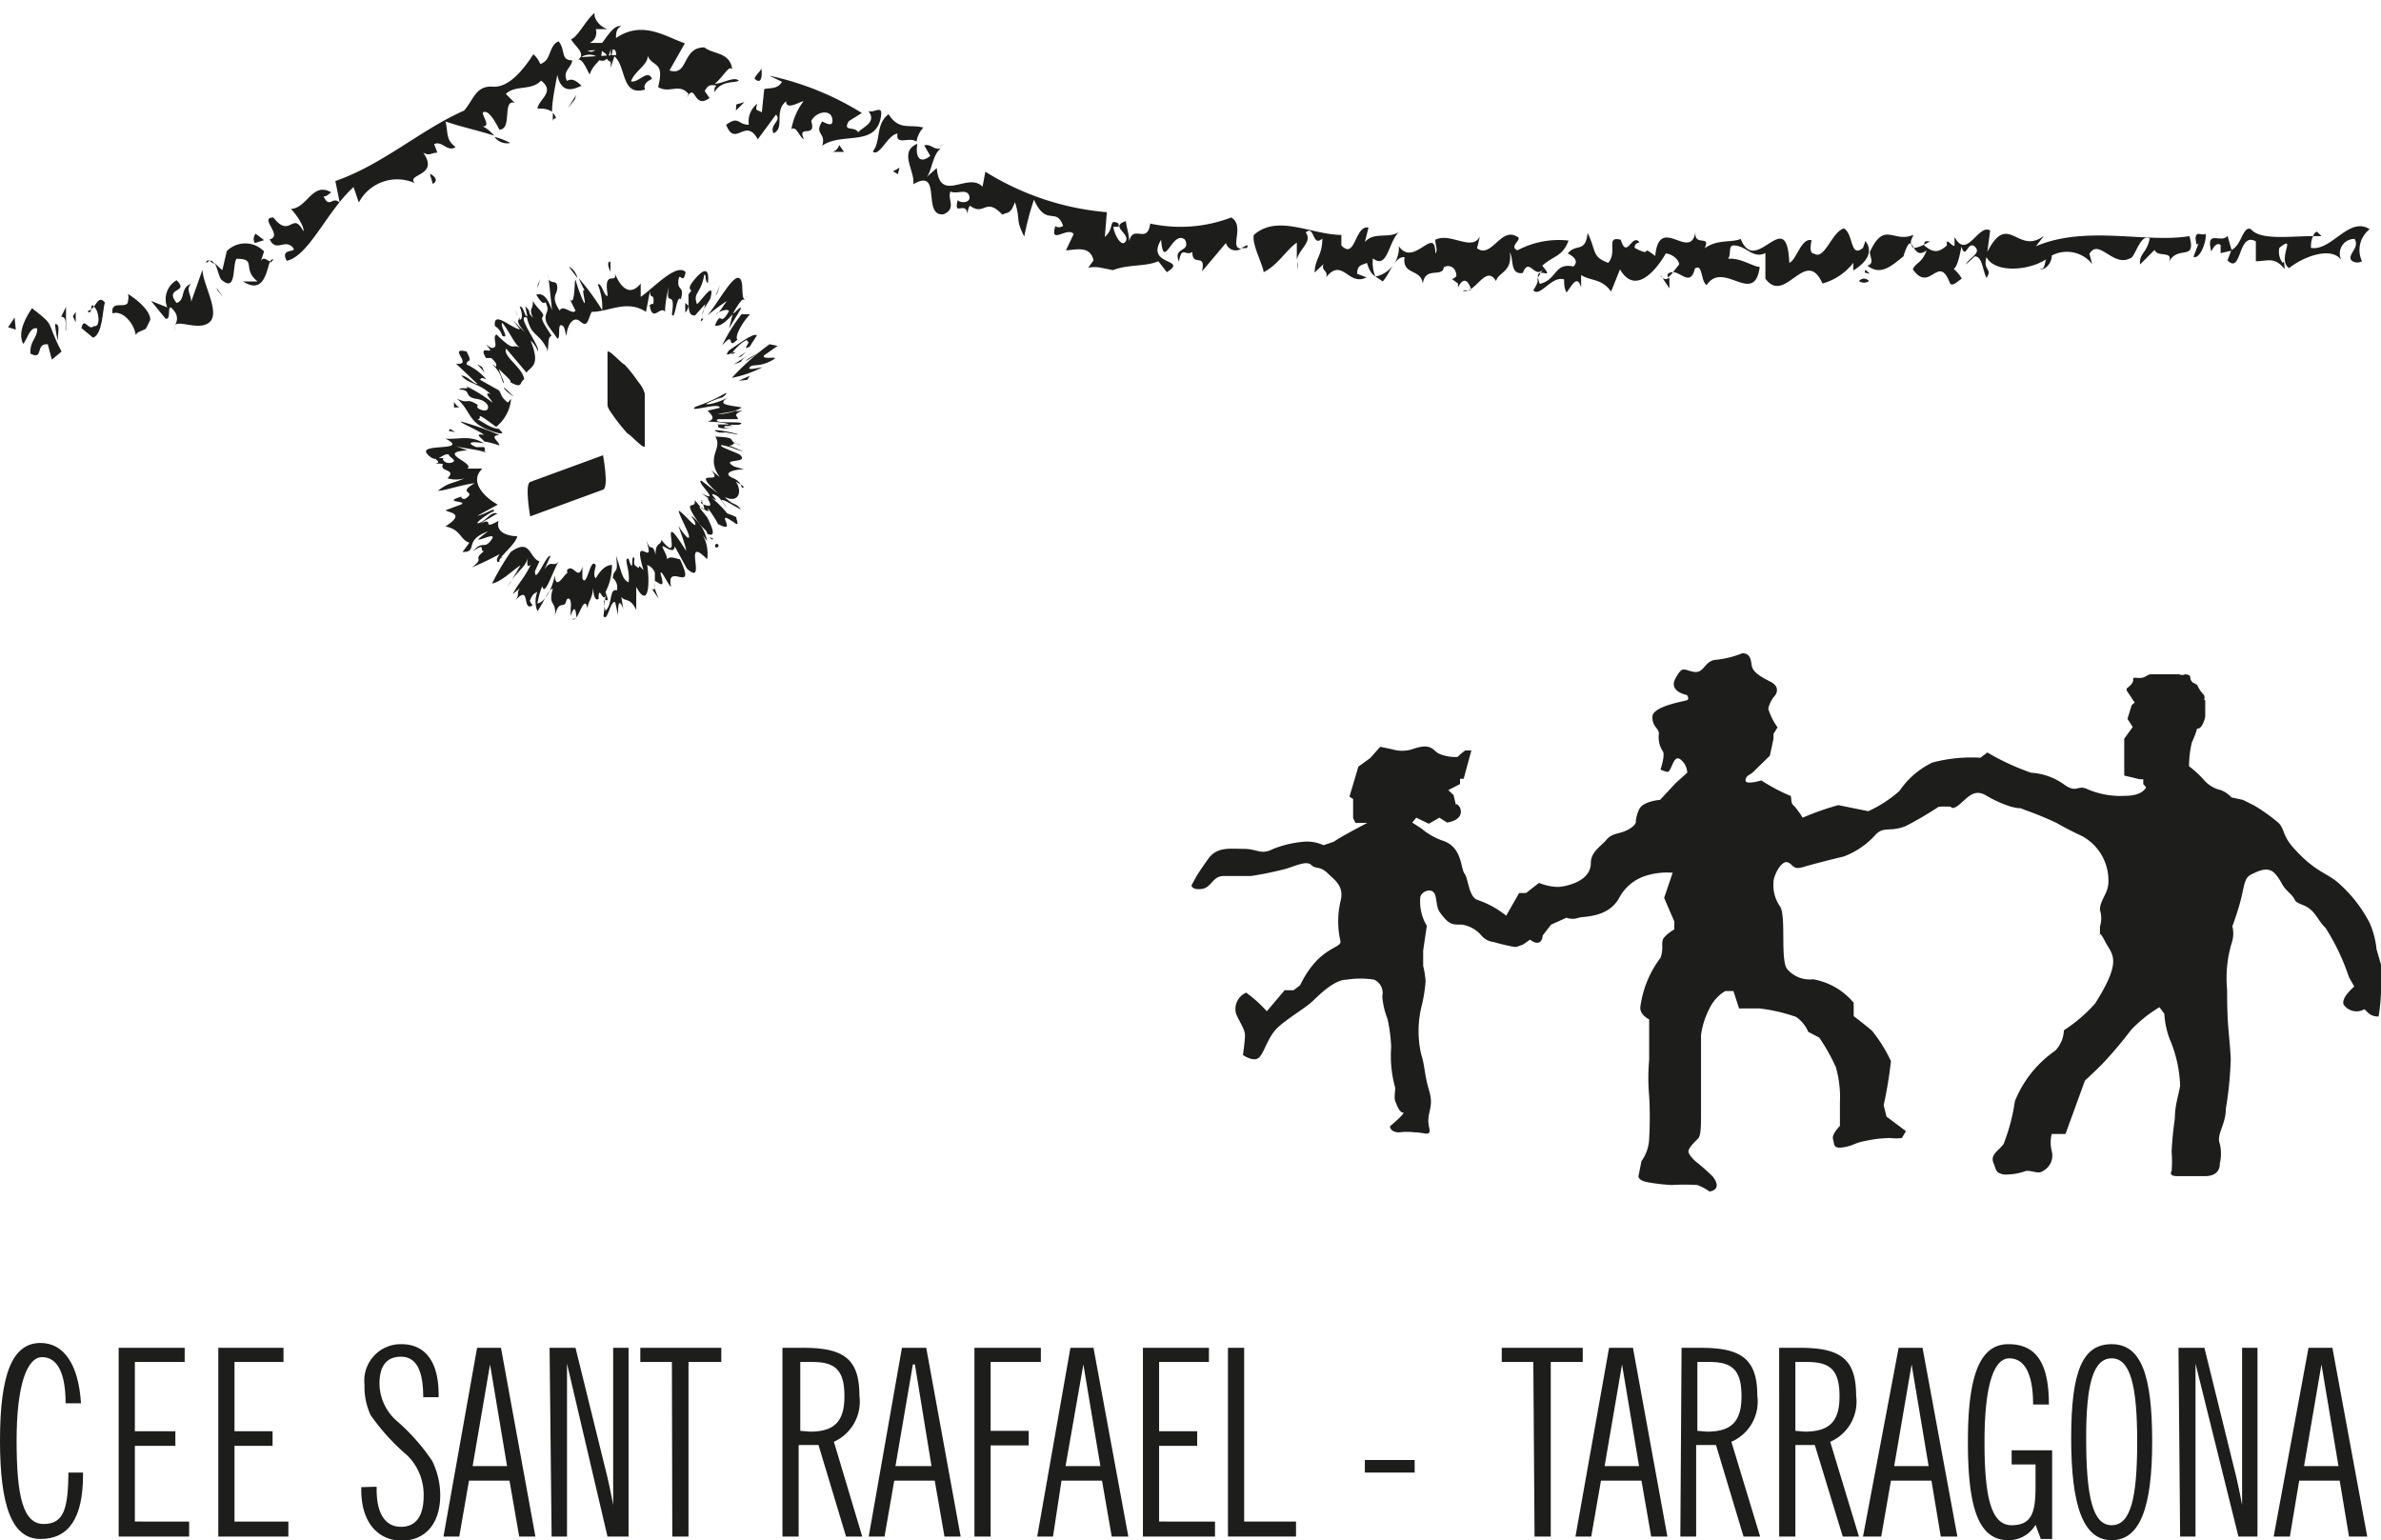 <svg xmlns="http://www.w3.org/2000/svg" viewBox="0 0 58.79 38.03"><defs><style>.cls-1,.cls-2{fill:#1d1d1b;}.cls-2{fill-rule:evenodd;}</style></defs><g id="Capa_2" data-name="Capa 2"><g id="Capa_1-2" data-name="Capa 1"><polygon class="cls-1" points="0.2 8.08 0.39 8.14 0.36 7.84 0.2 8.08"/><path class="cls-1" d="M1.28,8.88l.24-.2c-.41-.78-.12-.6-.73-1.07-.12.18-.37.57-.22.88.09-.07.16-.44.35-.38,0,.26-.18.28-.17.62.34.18.11-.26.43-.23Z"/><path class="cls-1" d="M1.36,8a2.45,2.45,0,0,0,.07.42C1.42,8.22,1.5,8,1.36,8Z"/><path class="cls-1" d="M1.51,7.82c.18,0,.08.31.12.35l0-.59Z"/><path class="cls-1" d="M2.25,7.64l.07-.07C2.26,7.49,2.26,7.57,2.25,7.64Z"/><path class="cls-1" d="M2.59,7.47c-.13-.16-.19,0-.27.1l0,0c.14.12.16.53,0,.48-.14.14-.24-.25-.31.05l.29.24C2.54,8.24,2.53,7.65,2.59,7.47Z"/><path class="cls-1" d="M2.25,7.64l-.09.05C2.22,7.74,2.24,7.7,2.25,7.64Z"/><polygon class="cls-1" points="1.87 7.7 1.8 7.81 1.87 7.96 1.87 7.7"/><path class="cls-1" d="M3.16,7.26a.32.32,0,0,1,0,.17h0c0,.23-.44-.05-.38.31.23-.09.53.23.57.53l.05-.06.2-.09.11-.22C3.72,7.69,3.41,7.41,3.16,7.26Z"/><path class="cls-1" d="M4.32,8.16a.2.2,0,0,1,0-.11A.14.14,0,0,0,4.32,8.16Z"/><path class="cls-1" d="M5,6.66l-.28.79c0-.18-.14-.31,0-.44-.28.09-.13.4-.36.47-.32-.4.33-.24,0-.56a.54.54,0,0,0-.23.67l-.4-.16.35.43c.18.09,0-.48.22-.18a.28.28,0,0,1,0,.37c.09-.18.62.14.88-.1S5,7,5,6.66Z"/><polygon class="cls-1" points="5.37 7.17 5.51 7.34 5.34 7.1 5.37 7.17"/><path class="cls-1" d="M5.6,6.2l-.11.47a1.65,1.65,0,0,1-.2-.19c.07.1.11.34.17.42.39.35.27-.35.38-.51.52,0,.12.24.52.56-.12,0-.19,0-.36,0,.53.34.58-.29.67-.5-.07,0-.16-.14-.23,0l.08-.24A.64.64,0,0,0,5.6,6.2Z"/><path class="cls-1" d="M5.09,6.5c.09-.09.15-.08.19,0S5.1,6.31,5.09,6.5Z"/><path class="cls-1" d="M6.75,6.4s-.06,0-.08.06S6.73,6.45,6.75,6.4Z"/><path class="cls-1" d="M6.29,6l.23-.07-.21-.16S6.22,5.88,6.29,6Z"/><path class="cls-1" d="M14.36,2.12C14.24,2,14.12,1.92,14,2c-.12-.25.11-.32.13-.51-.3,0-.16-.27-.34-.47-.25.11-.17.48-.45.56a.63.63,0,0,0-.17-.24c-.21.32-.58.83-1,.8s-.47.31-.71.59c-1.07.47-2,1.33-3.18,1.74l.11.54c-.18-.19-.25.16-.4-.16.09,0,.12-.06.19-.1-.47-.27-.59.39-1,.41.08.06.35.43.31.55-.27-.52-.32.2-.74-.34-.37,0,.25.45-.09.54.15.32.36,0,.55.18s-.32,0-.13.35c.55-.12,1-1.24,1.65-1.82L8.86,5a1.07,1.07,0,0,1,1.38-.48c-.22-.23.62-.17.21-.75.17.09.19,0,.35,0l-.08-.21c.19-.1.33.21.53.07C11,3.45,11.07,3.28,11,3c.41.14.84.23,1.2.35a.84.84,0,0,0-.28-.23c.2,0,0-.23,0-.34.14-.1.32.25.41.42.33,0,.06-.76.38-.66l-.22-.22c.23-.23.63-.07.87-.33.36.28-.06.46-.09.69.11,0,.25,0,.36.08,0-.26.08-.64.13-.91C13.88,2.4,14.25,2.15,14.36,2.12Z"/><path class="cls-1" d="M13.65,2.79V3s0-.08.08-.08A.28.28,0,0,0,13.65,2.79Z"/><path class="cls-1" d="M14.36,2.12l0,0S14.4,2.12,14.36,2.12Z"/><path class="cls-1" d="M12.11,2.18h.05l.06,0Z"/><path class="cls-1" d="M12.6,3.53a1.76,1.76,0,0,0-.39-.15A.38.38,0,0,0,12.6,3.53Z"/><path class="cls-1" d="M10.62,4.29c0,.08.05.14.06.25C10.8,4.49,10.79,4.38,10.62,4.29Z"/><polygon class="cls-1" points="14.02 2.67 14.19 2.46 14.23 2.34 14.02 2.67"/><path class="cls-1" d="M18.08,1.71c-.06-.43-.46-.36-.69-.54-.56,0-.38.72-.86.57l.38-.67c-.47-.16-1.05-.58-1.7-.13,0-.1,0-.24.13-.29-.29-.09-.55.79-.83.6l.76-.05h-.09a.71.71,0,0,0,0-.14l-.62,0a.28.28,0,0,0,.15-.34l.29,0a.5.5,0,0,1-.32-.32l0-.08c-.22.18-.41.59-.58.65.09.17.38.35.18.5.11,0,.18.19.28.37.11-.32.29-.27.3-.58.25.15,0,.13.21.27l.06-.31c.16,0,0,.31.22.23a.16.16,0,0,1,0-.1l-1,.06a.38.38,0,0,1,.41,0l-.09.06c.17,0,.31.16.41-.26v.46l.09-.28c.3.25.16,1,.76.82-.07-.13.09-.23.17-.26-.11-.26-.32.1-.52.06.09-.28.53-.46.38-.72.11.42.47.15.29.86.28.17.52-.11.75.17l-.05.1c.24-.42.16.3.57,0l-.12-.17c.09-.18.17-.15.29-.14-.05.06-.05.06-.05.17.17-.31.52-.22.6-.29-.11-.11-.39.07-.59.08C17.88,1.87,18,1.6,18.08,1.71Z"/><path class="cls-1" d="M14.59,1.59l.16-.12A.3.3,0,0,0,14.59,1.59Z"/><path class="cls-1" d="M19.16,2.83c.15.15-.17.25-.06.46.29-.13,0-.54.31-.79,0,.24.35,0,.43,0a1.61,1.61,0,0,0-.3.69c.13-.09.19.19.31.25-.18-.39.32,0,.18-.45.12-.24.48-.3.52-.06s-.17.1-.25.07c-.21.32.11.27,0,.6.49-.36,1.39.07,1.46-.8,0-.19-.2,0-.32-.06.23.29-.17.41-.25.53-.08-.17-.4,0-.23-.28l.32-.2A7.14,7.14,0,0,0,19,1.87l.31.15c-.12.19-.28.14-.44.18l-.06.58c-.07-.08-.19,0-.11-.22a.55.55,0,0,0-.21.52c-.28,0-.24-.23-.56,0,.22.58.48-.2.78.36Z"/><polygon class="cls-1" points="18.17 2.73 18.38 2.52 18.18 2.58 18.17 2.73"/><path class="cls-1" d="M18.8,1.69c-.05.11-.12.13-.17.25C18.78,2.09,18.83,1.93,18.8,1.69Z"/><path class="cls-1" d="M20.56,3.75h.28l-.12-.17A.24.24,0,0,1,20.56,3.75Z"/><path class="cls-1" d="M22.8,3.15c-.35-.09-.6.08-.86-.33-.33.25-.18.66-.39.92.16.15.37-.42.61-.44-.05.31.31.06.47.2A.64.64,0,0,1,22.8,3.15Z"/><path class="cls-1" d="M23.47,4.73c.15.07.4-.08.46.1s-.21.2-.28.11c-.12.43.2,0,.24.35,0,0,0-.14.06-.21.37.27.37-.23.8.22.13-.07.2,0,.31-.31.15.47,0,.4.23.85a7,7,0,0,1,.24-.91c.31.69.55.16.72.65,0,0-.12.07-.19,0-.16.49.31,0,.45.2l-.19.4c.2,0,.6-.14.68.25l-.13.18a.83.83,0,0,1,.31,0l.3.06c.39-.15.8-.08,1.12-.22l.21.27c.55-.34-.54-.15-.14-.8.06.8.28-.27.59,0,.15.32-.31.17-.15.54.07-.41.16-.12.33-.24,0,.39.34,0,.24.48L30.27,6a.25.25,0,0,0,.38.14c-.31,0,.1-.57-.25-.77a3.51,3.51,0,0,1-2,.15c-.07.53-.42,0-.52.44,0-.18-.06-.32-.08-.5-.41.13.1.3,0,.49s-.29-.16-.31-.35l.13,0h0l0-.08c-.26-.14-.09.12-.34.33l.05-.61a6.74,6.74,0,0,1-3-1l-.07.37c-.36-.38-1.05.43-1.13-.46l-.26.23c.14-.13.14-.54.36-.72-.17.06-.24-.12-.41-.07l.15.26c-.28.22-.37,0-.32-.3-.47.2-.05.67-.1,1,.73-.43.2.81.75.74C23.63,5.15,23.38,4.9,23.47,4.73Z"/><path class="cls-1" d="M23.3,3.56a.33.33,0,0,0-.1.06Z"/><path class="cls-1" d="M30.65,6.12a.35.35,0,0,0,.14,0C30.84,6,30.76,6.08,30.65,6.12Z"/><polygon class="cls-1" points="22.63 3.5 22.62 3.51 22.63 3.5 22.63 3.5"/><polygon class="cls-1" points="22.05 4.23 22.17 4.3 22.21 4.14 22.05 4.23"/><path class="cls-1" d="M32.05,6.65V6.46A.41.41,0,0,0,32.05,6.65Z"/><path class="cls-1" d="M35.85,7h-.08S35.83,7,35.85,7Z"/><path class="cls-1" d="M45,7a1.45,1.45,0,0,0,.76-.51l0,.19c.14-.09.57-.37.3-.73L46,6.12c-.32.27-.23-.34-.47-.48-.3.08-.48.8-.74.62-.11,0-.09-.18-.06-.33-.26-.06-.37.49-.55.56-.06-1.47-.82.36-1.2-.59-.24.1-.57,0-.89.23.17-.36-.3,0-.22-.45-.1.84-.9-.43-1,.64-.42-.32,0,.07-.51-.2,0-.12.09-.12.12-.14-.19-.23-.31.44-.46-.06-.39-.1-.07.29-.31.57-.41-.15-.29-.29-.51-.74-.05.51-.29.25-.49.51,0,0,.33.14.14.32-.48-.1-.39.32-.83.43-.22-.57.44,0,.06-.45.28-.25.5-.22.65-.62a2.17,2.17,0,0,0-1.26.24c-.23-.09.13-.27,0-.33-.41-.27-.64.55-1,.28l.07-.29c-.2.38-.72-.11-1.1.08,0,.15.07.25,0,.34,0-.73-.53.36-.9-.18a.73.73,0,0,1-.58.75.89.89,0,0,1-.06-.45c.38.3.38-.48.68-.68-.25.22-.66,0-.88.28l.09-.36c-.34-.07-.32.81-.67.44l0-.26c-.73,0-1.57-.52-2.16,0-.06.22.23.75.24.92.35-.17.56-.55.82-.73v.42c.07-.28.39-.44.22-.67.22-.2.16.38.41.15,0,.43-.18.48-.19.84l.22-.21c-.07.17.13.16.06.33.41-.51.55.23,1,0l-.23-.09c0-.24.14-.21.24-.27.11.34.18.3.39.46.18-.19.29-.62.54-.6-.06.46.41.27.45.66.06-.45.48-.14.52-.41.13-.08.31,0,.31.22,0,0-.06.06-.11.07L36,7s0,.09,0,.1.13-.32.27-.08-.08.11-.15.16c.31.09.56-.67.82-.24.05-.22.41-.22.34-.71.1.17,0,.56.32.51.16-.41.29.16.5-.09-.28.42,0,.12-.24.52.17.18.45-.37.76-.27,0,.1,0,.22.06.32.12-.14.26-.47.36-.12V6.79c.22.15.51.08.74.41L40,6.65c.35.61.84.11,1.13-.39.14,0,.33.15.33.27l-.15.19c.2,0,.43.36.54-.09.2-.13.14.32.29.41.41-.63,1.18.54,1.31-.45-.16,0-.47-.23-.78-.2.08-.12,0-.32.13-.33.32,0,.47.34.79.19l0,.63C44.08,7.55,44.58,6.07,45,7Z"/><path class="cls-1" d="M41,6.79l.22.33,0-.27A.13.13,0,0,1,41,6.79Z"/><path class="cls-1" d="M41.18,6.85a.53.53,0,0,0,.13-.13.16.16,0,0,0-.14.06Z"/><path class="cls-1" d="M45.9,6.94a.22.22,0,0,0,.25,0C46.09,6.88,46,6.84,45.9,6.94Z"/><polygon class="cls-1" points="46.17 6.76 46.06 6.66 46.04 6.73 46.17 6.76"/><path class="cls-1" d="M52.84,6.53l.36-.36c.07.2.48,0,.35.31.21-.45.69,0,.51-.65-1.07.18-2.55-.28-3.79.25l.2-.26c-.65.5-.88-.62-1.4.4l.07-.53c-.3-.17-.57.74-.88.16l0,.22c-.08,0-.11-.1-.19-.11l0,.1c-.22.2-.35.17-.56,0,0-.17.1-.07.16-.11s-.26.18-.43.17c-.13-.16,0-.25,0-.32-.49.21-.71-.36-1.07.42,0,.14.12.28-.06.34.33.26.6,0,.9-.24H47c.25-.77.18.18.57-.14-.11.32-.27.3-.34.47.43.61.63-.42.92.35l0,0c.07.08.19-.06.29-.12a.91.91,0,0,0-.2-.24c.1-.06.16-.4.19-.55.11.35.15-.16.33,0s-.15.28-.22.44l.22-.2c.19,0,.19.35.29.53.16-.23-.1-.18,0-.51.21.41,1.11.34,1.55,0-.15,0-.06.34-.24.28.07.07.3-.08.3-.32a.8.8,0,0,1,1,.21l-.07-.25c.23-.4.58.33,1,.11h0c.13,0,.25-.63.49-.49C53,6.27,52.82,6.24,52.84,6.53Z"/><path class="cls-1" d="M54.29,6l-.13.34c.14.08.33-.35.3-.57-.1.07-.23-.09-.25.11C54.23,6,54.22,6.09,54.29,6Z"/><path class="cls-1" d="M57.06,6.12c0-.07,0-.2.06-.29-.58,0-1.31.11-1.54-.17-.2-.1-.23.4-.48.51L55,5.82c-.14.21-.55-.18-.4.39,0,0,.11-.26.23-.16l0,.2.26-.06L55,6.43c.36.36.25-.72.7-.47v.49c.3,0,.45-.12.71.19,0,0,0-.24-.05-.15a.46.46,0,0,1-.08-.37c.45-.36-.07.29.24.5.39-.31,1.11-.56,1.32-.15a.36.36,0,0,1,.3-.57c.1.18-.06.29-.1.43s.18.19.28.12a.65.65,0,0,1,.19-.79C58,5.33,57.57,6.21,57.06,6.12Z"/><path class="cls-1" d="M57.21,5.72a.13.13,0,0,0-.09.11h.2Z"/><path class="cls-2" d="M52.92,19.36l0-.12h-.09l-.38-.09v-.78l0-.13.21-.29-.13-.2.09-.29h0c0-.06.09-.11.09-.11l-.2-.3V17s.16-.11.16-.2,0-.06.16-.06.17-.09.29-.09.25,0,.33,0l.15,0c.12,0,.15,0,.21,0a.16.16,0,0,0,.14,0s.13,0,.13.07a.18.18,0,0,0,.06.13l.11.06a.84.84,0,0,0,.14.22c.09.08,0,.16.06.16l0,.41c-.08.33-.2.29-.2.29a2.23,2.23,0,0,1-.13.34,2.62,2.62,0,0,0-.07.59,2.56,2.56,0,0,1,.37.34.76.76,0,0,0,.42.25.74.74,0,0,1,.26.18l.28.06.28.14a4.41,4.41,0,0,1,.59.42c.16.15.1.29.34.58.58.67.88.65,1.19.95a3.35,3.35,0,0,1,.73.95,2.14,2.14,0,0,1,.17.65l.11.38,0,.24s0,.17,0,.43a4.43,4.43,0,0,1-.06.61c-.3,0-.31-.24-.39-.16a.39.39,0,0,1-.47-.13c-.08-.17.26-.45.26-.45L58,24.13a5.49,5.49,0,0,0-.58-1.22c-.21-.2-.25-.44-.55-.56s-.12-.09-.34-.3-.16-.24-.34-.46-.43-.08-.6,0-.17.25-.25.58-.22.7-.22.7a.74.74,0,0,1,0,.36,3,3,0,0,0-.13,1.2c0,1,.06,1.08.09,1.72a8.85,8.85,0,0,1-.12,1.22c0,.4-.24.64-.15.87a1.06,1.06,0,0,1,0,.49c0,.22-.15.3-.33.31l-.73,0c-.22,0-.13-.13-.13-.13a2.82,2.82,0,0,0,0-.47,8.21,8.21,0,0,1,.08-.82c0-.34.09-.56.13-.81a3.19,3.19,0,0,0-.26-1.16,2.13,2.13,0,0,1-.13-.62l-.12-.16a3.28,3.28,0,0,0-.7.56,10,10,0,0,1-.73.86c-.24.24-.41.39-.41.39L51,28h-.34a.86.86,0,0,0,0,.42.43.43,0,0,1-.21.49c-.13.09-.21,0-.42,0a1.43,1.43,0,0,1-.56.09c-.2-.05-.17-.09-.25-.29s.12-.29.25-.46a4.65,4.65,0,0,0,.28-1.06,2.79,2.79,0,0,1,1-1.25.77.77,0,0,0,.21-.5,3.78,3.78,0,0,0,.77-.66c.69-1.09.42-1.2.25-1.53s-.13-.12-.13-.12v-.25a.67.67,0,0,0,0-.41c0-.25.21-.41.21-.7a1.25,1.25,0,0,0-.64-1.12c-.17-.08-.4-.19-.64-.33A8.2,8.2,0,0,0,50,20c-.22-.09,0,0-.34-.08a2.93,2.93,0,0,1-.64-.29c-.25-.13-.38,0-.6.2s-.25.09-.25.09a2,2,0,0,0-.3,0,9.14,9.14,0,0,1-.82.48c-.39.15-.53,0-.73.2a2,2,0,0,1-.8.55c-.3.07-.73.18-1,.26s-.24-.08-.39-.12-.34.33-.34.49a.92.92,0,0,0,.16.6c.16.23,0,1.34.18,1.55a.73.73,0,0,0,.64.25,1.69,1.69,0,0,1,1,.58l0,.33s.38.29.46.37a3.69,3.69,0,0,1,.46.74,10.3,10.3,0,0,1-.18,1.09l.07.28.48.36-.1.17a1.27,1.27,0,0,1-.29,0,2.91,2.91,0,0,0-.6.07c-.29.05-.3.12-.56.16s-.21-.08-.25-.2.17-.33.17-.33,0-.35,0-.57a2.74,2.74,0,0,0-.1-.88,4.86,4.86,0,0,0-.41-.73l-.27-.14a.88.88,0,0,0-.3-.37,4.21,4.21,0,0,0-.91-.21l-.5,0-.14-.43-.2,0a1,1,0,0,0-.39.43,2,2,0,0,0-.21.66c0,.16,0,1.79,0,2s0,.48-.07.55-.24.23-.24.32.18.25.18.25a5.3,5.3,0,0,1,.42.37c.26.34-.08.37-.08.37a1.37,1.37,0,0,0-.3-.16,5.36,5.36,0,0,0-.63,0,4.43,4.43,0,0,1-.6-.07c-.27-.05-.22-.17-.22-.17l.07-.35a1,1,0,0,0,.19-.56,9.16,9.16,0,0,0,0-1.05,5,5,0,0,1,0-.89l0-1s-.22-.1-.22-.29A2.57,2.57,0,0,1,41,23.65c.09-.25,0-.37.08-.49a.91.91,0,0,1,.26-.21l0-.2-.25-.58.21-.62a1.73,1.73,0,0,0-.68.08,1.12,1.12,0,0,0-.64.54c-.27.49-.85.45-1,.49a.43.43,0,0,1-.3,0l-.38.17-.21.27s0,.18-.14.18a.32.32,0,0,1-.17-.08l-.17.12-.16.06h-.06a4.7,4.7,0,0,1-.51-.12.46.46,0,0,1-.31-.17.78.78,0,0,0-.48-.26c-.22,0-.29,0-.45-.19s-.14-.21-.19-.49-.36-.14-.38,0a1.16,1.16,0,0,0,.16.71l-.09.61,0,.38a2.24,2.24,0,0,1,.06.38,3.91,3.91,0,0,1-.11.66,2.58,2.58,0,0,0,0,1.14c.1.31.07.47.2.91s-.09.53,0,.91c.05.23-.11.11-.36.11a1.46,1.46,0,0,0-.38,0c-.23,0-.23-.15-.23-.15s.41-.34.32-.34-.16-.21-.19-.28,0-.26,0-.33a2.9,2.9,0,0,1-.1-1,3.91,3.91,0,0,0-.09-.7,1.93,1.93,0,0,1-.13-.56.36.36,0,0,0-.2-.41,2.18,2.18,0,0,0-.68,0c-.31,0-.68.38-.85.54s-.63.43-.86.65-.32.6-.45.73-.4-.06-.4-.06.05-.34.05-.49-.15-.35-.22-.53a.44.44,0,0,1,.25-.52,3.35,3.35,0,0,1,.51.46l.44-.52.22,0,.16-.12c.46-.95,1-.9,1-1.08a2.18,2.18,0,0,1,0-1c.09-.36-.12-.5-.32-.69s-.29-.09-.4-.2-.34,0-.62.09a8.38,8.38,0,0,1-.87.18h-.67c-.29,0-.3.29-.55.32s-.25-.09-.25-.09l.12-.22s.07-.12.29-.43.54-.25.88-.25.42.16.73,0a2.68,2.68,0,0,1,.8-.18,1,1,0,0,1,.44.09l.26-.09c.16-.12.82-.46.82-.46h-.29l-.06-.12,0-.1v-.37l-.09-.06.22-.74.29-.21.25-.28.29.06a.85.85,0,0,0,.5,0c.45-.16.49,0,.64.1a1,1,0,0,0,.48.09,1.34,1.34,0,0,1,.19-.16c.06,0,.15,0,.15,0l-.19.7h-.09l0,.13-.29.15.13.12.06.25s0-.08.1.06c.12.32-.32.37-.32.37l-.19-.12-.26.15-.31-.15-.1.12.23.15a1.69,1.69,0,0,0,.5.29c.51.15.46.69.56.82s.1.57.32.65a2.32,2.32,0,0,1,.71.39l.32-.56.17,0L38,21.8a1.32,1.32,0,0,0,.46.1c.12,0,.82-.1.82-.59,0-.28.25-.41.39-.58s.33-.13.54-.25.18-.2.18-.2a.91.91,0,0,1,.08-.29c.09-.21.52-.24.52-.24l.39-.42.28-.25a.43.43,0,0,0-.17-.33c-.17-.13-.21.28-.31.31A.55.55,0,0,1,41,19s.13-.38.05-.46a.63.63,0,0,1-.09-.42c0-.15-.16-.16-.16-.42s.77-.38.85-.41,0-.13,0-.13-.46-.08-.28-.41.2-.2.46-.16.25-.29.56-.3a2.38,2.38,0,0,0,.63-.16c.18,0,.21.13.23.29s.18.27.46.41.12.34.12.34a.74.74,0,0,0-.17.33,1.61,1.61,0,0,0,.23.46l-.1.16v.12l-.09.42-.42.41c-.06.06-.18.08-.18.2s.39,0,.39,0a4.61,4.61,0,0,0,.69.37c.09,0,0,.18.12.26a2.26,2.26,0,0,1,.21.29,6.88,6.88,0,0,1,.88-.31l.74.15a3.09,3.09,0,0,0,.77-.5,2.06,2.06,0,0,1,.81-.7,3.72,3.72,0,0,1,1.19-.12l.17-.13a6,6,0,0,0,1.08.5,1.55,1.55,0,0,1,.8.28c.34.25.34,0,.6.13a2.07,2.07,0,0,0,.93.16c.43,0,.51-.21.51-.21"/><polygon class="cls-1" points="18.45 9.38 18.51 9.28 18.24 9.4 18.45 9.38"/><path class="cls-1" d="M19.2,8.54,19,8.5a6.42,6.42,0,0,0-.93.83,2.78,2.78,0,0,0,.75-.26c-.06,0-.38.09-.31,0s.23,0,.53-.16-.22,0-.18-.13Z"/><path class="cls-1" d="M18.41,8.92l.36-.23C18.64,8.77,18.46,8.84,18.41,8.92Z"/><path class="cls-1" d="M18.3,8.93c0-.07.26-.2.29-.23L18.11,9Z"/><path class="cls-1" d="M18.16,8.7H18.1C18,8.78,18.1,8.74,18.16,8.7Z"/><path class="cls-1" d="M18,8.65c-.12.16,0,.1.08.06l0,0c.09-.14.4-.4.37-.28.12,0-.17.25.06.13l.18-.28C18.6,8.2,18.15,8.56,18,8.65Z"/><path class="cls-1" d="M18.16,8.7h0C18.24,8.65,18.2,8.67,18.16,8.7Z"/><polygon class="cls-1" points="18.21 8.83 18.3 8.8 18.42 8.69 18.21 8.83"/><path class="cls-1" d="M17.83,8.53c.35-.4.09.15.38-.15-.08-.05.1-.4.31-.62l-.21,0A4.09,4.09,0,0,0,17.83,8.53Z"/><path class="cls-1" d="M18.46,7.3l-.07.06S18.44,7.33,18.46,7.3Z"/><path class="cls-1" d="M17.46,7.79c.15-.12.32-.25.49-.36-.11.14-.18.29-.26.32s.25-.17.31-.07c-.24.44-.17-.06-.35.36.06,0,.15.05.44-.28L18,8.11l.29-.48c.05-.16-.32.31-.13,0s.18-.21.24-.24c-.13,0,0-.5-.17-.53S17.66,7.59,17.46,7.79Z"/><polygon class="cls-1" points="17.71 7.24 17.78 7.03 17.67 7.3 17.71 7.24"/><path class="cls-1" d="M17.16,7.79l.25-.28a1.48,1.48,0,0,1-.07.26c0-.12.16-.31.2-.4.13-.49-.24.08-.33.14-.11-.29.1-.25.18-.73.06,0,0,.15.09.21.06-.58-.29-.15-.4,0s0,.2,0,.17L17,7.27C17,7.67,17,7.79,17.16,7.79Z"/><path class="cls-1" d="M17.37,7.87c-.06,0-.06,0,0-.1C17.29,7.91,17.27,8,17.37,7.87Z"/><path class="cls-1" d="M17,7s0,0,0,0S17.06,6.93,17,7Z"/><path class="cls-1" d="M17,7.55l-.08-.07,0,.24A.32.32,0,0,0,17,7.55Z"/><path class="cls-1" d="M13.24,7.27c.1.18.18.25.23.19.11.24,0,.23,0,.39s.15.29.29.51c.09,0,0-.35.1-.33s.08.17.13.26c0-.21.15-.52.34-.35s.19-.08.28-.24c.43,0,.87-.31,1.34,0l.1-.52c0,.26.12,0,.08.35,0-.07-.06,0-.09,0,.07.46.27,0,.38.17a2.44,2.44,0,0,1,.1-.62c-.11.57.17,0,.07.68.08.19.11-.5.22-.37.1-.34-.09-.2-.06-.46s.11.14.18-.21c-.23-.24-.81.41-1.11.61l0-.33c-.19.24-.43.25-.64-.25.07.3-.3-.14-.17.56C15,7.11,15,7.14,15,7.09l0,.22c-.09,0-.14-.33-.24-.29a1.54,1.54,0,0,1,.11.64,5.78,5.78,0,0,0-.58-.79,2.82,2.82,0,0,0,.15.31c-.09-.08,0,.19,0,.29s-.17-.34-.22-.53,0,.66-.15.45l.14.28c-.08.12-.31-.17-.39,0-.24-.36-.05-.39-.06-.58s-.13-.07-.21-.19l.08.76C13.46,7.17,13.3,7.28,13.24,7.27Z"/><path class="cls-1" d="M13.53,6.89l0-.18s0,.07,0,.06A.67.67,0,0,0,13.53,6.89Z"/><path class="cls-1" d="M13.24,7.27l0,0S13.22,7.27,13.24,7.27Z"/><path class="cls-1" d="M14.4,8l0,0h0Z"/><path class="cls-1" d="M14.05,6.58c.06.1.14.19.21.29A.46.46,0,0,0,14.05,6.58Z"/><path class="cls-1" d="M15.07,6.71a2.06,2.06,0,0,0,0-.25C15,6.45,15,6.55,15.07,6.71Z"/><polygon class="cls-1" points="13.34 6.89 13.28 7.03 13.27 7.12 13.34 6.89"/><path class="cls-1" d="M12.59,9.43c.33.19.23,0,.35-.06,0-.26-.55-.59-.44-.76L13,9.2c.1-.15.36-.16.1-.79a.64.64,0,0,1,.18.26c.08-.09-.57-.93-.27-.83.12.49.28.35.5.78v.06c.05-.1,0-.38.11-.38-.09-.17-.29-.41-.22-.48s-.15-.21-.24-.39c0,.25-.11.16,0,.42-.18-.2,0-.1-.19-.29l.05.25c-.08,0-.08-.25-.19-.24.06.13.09.31,0,.33l0-.09c0,.12-.14.07.13.4l-.3-.31.18.23c-.19,0-.67-.49-.62-.08a.41.41,0,0,1,.18.24c.2.1-.06-.23,0-.32.19.22.31.57.49.65-.29-.2-.11.15-.63-.36-.13.06.09.35-.13.33L12,8.51c.32.34-.24-.07,0,.33l.13,0c.14.13.13.16.12.22A.36.36,0,0,0,12.16,9c.25.24.21.38.27.45s-.09-.23-.11-.34C12.45,9.25,12.67,9.43,12.59,9.43Z"/><path class="cls-1" d="M12.72,7.65l.06.16A.87.87,0,0,0,12.72,7.65Z"/><path class="cls-1" d="M11.79,9.48c-.11,0-.23-.19-.4-.21.15.2.46.2.72.46-.21-.08.06.18.05.21a3.55,3.55,0,0,0-.64-.4c.09.1-.14,0-.18.08.32,0,.09.18.43.23s.35.33.15.28S11.8,10,11.8,10c-.31-.2-.21,0-.52-.16.4.35.24.66,1.05.86.16,0,0-.06,0-.11-.19,0-.41-.17-.54-.24.14,0-.06-.17.2,0l.26.19a1,1,0,0,0,.37-.69l-.08.09c-.18-.14-.15-.2-.22-.3l-.48-.27c.06,0,0-.08.17,0A1.37,1.37,0,0,0,11.52,9c0-.15.17,0,0-.32-.49-.12.19.35-.26.3Z"/><polygon class="cls-1" points="11.78 8.99 11.97 9.2 11.9 9.06 11.78 8.99"/><path class="cls-1" d="M12.69,9.79c-.1-.08-.13-.13-.22-.2S12.5,9.69,12.69,9.79Z"/><path class="cls-1" d="M11.21,9.92l0,.14.13,0A.38.38,0,0,1,11.21,9.92Z"/><path class="cls-1" d="M12.33,11c0-.1-.27-.24,0-.26a7.55,7.55,0,0,0-.94-.33c-.1,0,.48.24.56.33-.29-.06,0,.12,0,.16A2.11,2.11,0,0,1,12.33,11Z"/><path class="cls-1" d="M11.08,11.22c0,.07.23.15.08.2s-.26-.07-.21-.11c-.44,0,.07.08-.23.15a.49.49,0,0,1,.22,0c-.11.2.35.11.11.35a.75.75,0,0,0,.42,0c-.37.16-.37.09-.66.31.16,0,.54-.14.91-.19-.47.28.09.18-.24.39,0,0-.12,0-.08-.06-.5.15.12.1,0,.19L11,12.6c.09.06.4.07.15.29L11,13c.38.07.36.33.59.4l-.17.23c.41,0,0-.28.63-.51-.65.48.28-.07.09.2s-.21,0-.46.29c.34-.23.14,0,.27,0-.31.24.05.14-.3.4a7.32,7.32,0,0,0,.69-.33c-.13.18-.05.21,0,.19-.09-.07.4-.42.43-.63-.22,0-.54-.09-.46-.38-.46.26-.06-.11-.46.07l.43-.25c-.16-.06-.25.16-.44.23s.18-.22.36-.29c0-.1-.14.05-.42.12l.51-.28c-.26-.14-.74-.54-.38-.89l-.37,0c.2-.14-.79-.4,0-.45l-.3-.11c.17.06.54.08.78.17-.12-.06,0-.08-.07-.14l-.19,0c-.29-.12-.08-.15.19-.09-.33-.22-.64-.09-.95-.12.63.33-.7.1-.45.38S10.89,11.19,11.08,11.22Z"/><path class="cls-1" d="M12.11,11.15l-.09,0Z"/><path class="cls-1" d="M12.32,13.78a.08.08,0,0,0,.06,0C12.45,13.74,12.39,13.77,12.32,13.78Z"/><polygon class="cls-1" points="11.95 10.91 11.95 10.91 11.95 10.91 11.95 10.91"/><polygon class="cls-1" points="11.11 10.59 11.08 10.64 11.24 10.67 11.11 10.59"/><path class="cls-1" d="M12.53,14.49l.1-.16A.86.86,0,0,0,12.53,14.49Z"/><path class="cls-1" d="M14.06,15.12l0,0S14.05,15.13,14.06,15.12Z"/><path class="cls-1" d="M17.46,13.81a.93.93,0,0,0-.11-.6l.11.15a1,1,0,0,0-.4-.63l.09.14c.11.29-.26-.2-.39-.26,0,.13.38.74.21.66,0,0-.13-.13-.2-.26s.18.49.17.59c-.78-1.25,0,.49-.61-.27,0,.14-.16.06-.14.37-.1-.36-.1,0-.24-.38.27.8-.37-.26-.06.76-.23-.25,0,.07-.22-.13a.21.21,0,0,1,0-.15c-.11-.2,0,.47-.15,0-.14-.05.05.29,0,.58-.17-.09-.16-.24-.31-.66.07.5-.05.28-.08.55a.3.3,0,0,1,.1.31c-.19-.07-.1.35-.28.5-.13-.55.17,0,0-.46a1.43,1.43,0,0,0,.16-.67c-.13,0-.26.09-.4.33-.08-.08,0-.27,0-.32-.13-.24-.22.58-.33.32l0-.29c-.1.38-.23-.1-.38.09a1.41,1.41,0,0,1,0,.33c.13-.71-.27.35-.3-.2-.1.46-.31.68-.43.69a1.94,1.94,0,0,1,.12-.43c.06.31.28-.44.42-.63-.14.21-.2-.06-.37.23l.15-.34c-.08-.08-.39.74-.38.37l.11-.24c-.26-.08-.21-.59-.71-.23a5.87,5.87,0,0,0-.46.78c.24-.05.52-.34.7-.45l-.21.36c.16-.23.34-.33.4-.56s-.12.36.07.18c-.2.39-.28.41-.45.73l.18-.15c-.1.13,0,.15-.11.3.38-.41.15.29.42.13l-.07-.11c.09-.22.13-.18.19-.23a.64.64,0,0,0,0,.48c.13-.17.29-.58.38-.55-.13.44.1.28.05.67.11-.45.23-.13.29-.4.06-.08.13,0,.1.22a.35.35,0,0,1,0,.08l0,0c0,.06,0,.09,0,.1s.09-.32.13-.08-.05.11-.08.16c.14.09.28-.68.37-.26,0-.22.17-.24.13-.72,0,.17,0,.56.14.48,0-.41.12.16.18-.12-.07.44,0,.12-.06.54.1.17.17-.4.29-.34l.07.32c0-.15,0-.49.13-.16l-.05-.29c.11.13.21,0,.37.32l0-.57c.28.53.35,0,.27-.54a.32.32,0,0,1,.19.19l0,.21c.07,0,.28.26.14-.18,0-.16.18.27.26.32-.14-.65.65.23.22-.68-.06,0-.24-.1-.32,0,0-.12-.13-.29-.11-.32s.29.22.3,0l.3.55C17.49,14.52,16.82,13.15,17.46,13.81Z"/><path class="cls-1" d="M16.07,14.5l.19.28-.1-.26C16.15,14.57,16.12,14.58,16.07,14.5Z"/><path class="cls-1" d="M16.16,14.52a.53.53,0,0,0,0-.14s0,0,0,.08Z"/><path class="cls-1" d="M17.67,13.52s.09,0,.07-.06S17.62,13.43,17.67,13.52Z"/><polygon class="cls-1" points="17.62 13.31 17.52 13.26 17.57 13.32 17.62 13.31"/><path class="cls-1" d="M18.37,11.15,18,11c.2,0,0-.13.31,0-.45-.13,0-.19-.65-.22.2.3-.25.48.11,1l-.21-.17c.36.42-.59-.12.18.58l-.42-.32c-.17,0,.53.59,0,.31l.18.13s-.1,0-.12,0l.09,0c.12.19.07.21-.09.15s0-.07-.05-.11.09.19.05.22-.17-.17-.23-.22c.06.27-.35-.1.1.56.08.12.21.18.21.27.25.11.11-.19,0-.41l0,0c-.5-.6.18.08,0-.24a2.43,2.43,0,0,1,.27.41c.55.29-.19-.46.45,0v0c.07,0,0-.1,0-.17a1.28,1.28,0,0,0-.22-.09,2.84,2.84,0,0,0-.39-.39c.29.18-.11-.14.06-.08s.2.21.32.33l-.13-.18c0-.07.32.15.48.22-.16-.19-.16-.07-.41-.31.37.18.46-.17.24-.43,0,.06.29.17.22.2s0-.13-.26-.24,0-.21.28-.21l-.24-.07c-.37-.21.35-.07.16-.27h0c0-.05-.6-.23-.47-.26C18.12,11.05,18.08,11.08,18.37,11.15Z"/><path class="cls-1" d="M17.88,10.67l.34.06c.07,0-.36-.11-.58-.11.07,0-.08,0,.12.06C17.81,10.68,17.93,10.69,17.88,10.67Z"/><path class="cls-1" d="M17.77,10.07l-.3.07c.08.08.23.21,0,.27-.1,0,.41,0,.53.07l-.34,0c.22,0-.16.11.4.1.06,0-.26,0-.16-.06h.19L18,10.49l.24,0c.34-.12-.73,0-.51-.14l.49,0c0-.09-.16-.09.12-.22,0,0-.24.05-.14,0a1.5,1.5,0,0,1-.36.09c-.39,0,.29,0,.47-.16C18,10,17.66,10,18,9.8c-.26.15-.57.21-.56.17a2.08,2.08,0,0,1,.4-.16s.15-.11.07-.1a4,4,0,0,1-.73.33C16.93,10.21,17.79,9.92,17.77,10.07Z"/><path class="cls-1" d="M17.36,10.16l.11,0v0Z"/><path class="cls-1" d="M15,8.7V10c0,.08.12.23.16.29a4.46,4.46,0,0,0,.34.42c.05,0,.42.42.42.3V9.72a.75.75,0,0,0-.16-.29A3.57,3.57,0,0,0,15.42,9C15.37,9,15,8.58,15,8.7Z"/><path class="cls-1" d="M14.89,11.24l-1.8.66c-.14.06,0,.84,0,.85l1.8-.66c.15-.05,0-.84,0-.85Z"/><path class="cls-1" d="M2.05,36.42C2.05,37.48,1.7,38,1,38s-1-.8-1-2.43.3-2.41,1-2.41c.57,0,.94.52,1,1.49H1.62c0-.76-.21-1.14-.58-1.14s-.63.68-.63,2.06.16,2.06.67,2.06.6-.41.61-1.27h.36Z"/><path class="cls-1" d="M2.93,33.28H4.56v.35H3.33v1.71h1v.36h-1v1.87H4.67v.37H2.93Z"/><path class="cls-1" d="M5.39,33.28H7v.35H5.79v1.71h.94v.36H5.79v1.87H7.12v.37H5.39Z"/><path class="cls-1" d="M9.3,36.71v.08c0,.59.22.91.6.91s.56-.28.56-.76a1.36,1.36,0,0,0-.4-1,5.32,5.32,0,0,1-.91-1A1.67,1.67,0,0,1,9,34.19a.9.9,0,0,1,.91-1c.58,0,.92.42.92,1.24v.07h-.38c0-.66-.17-1-.55-1s-.53.26-.53.67a1.24,1.24,0,0,0,.41.9,5,5,0,0,1,.89,1,1.93,1.93,0,0,1,.2.85c0,.7-.37,1.12-.95,1.12s-1-.44-1-1.25v-.07Z"/><path class="cls-1" d="M11.78,33.28h.59l.85,4.66h-.4l-.24-1.38h-1l-.24,1.38h-.39Zm.74,2.92-.42-2.51h0l-.43,2.51Z"/><path class="cls-1" d="M13.57,33.28h.64l.71,2.88c.09.34.16.68.22,1,0-.52,0-1.09,0-1.69V33.28h.38v4.66H15L14,33.67v4.27h-.38Z"/><path class="cls-1" d="M16.59,33.63h-.78v-.35h2v.35H17v4.31h-.4Z"/><path class="cls-1" d="M19.32,33.28h.52c1,0,1.38.28,1.38,1.18a1.09,1.09,0,0,1-.63,1.14l.7,2.34h-.4l-.68-2.26h-.49v2.26h-.4ZM20,35.35c.6,0,.85-.25.85-.87s-.2-.85-.78-.85h-.31v1.7Z"/><path class="cls-1" d="M22.27,33.28h.6l.85,4.66h-.4l-.24-1.38h-1l-.24,1.38h-.39ZM23,36.2l-.41-2.51h-.05l-.43,2.51Z"/><path class="cls-1" d="M24.06,33.28H25.7v.35H24.46v1.7h.94v.36h-.94v2.25h-.4Z"/><path class="cls-1" d="M26.43,33.28H27l.86,4.66h-.41l-.24-1.38h-1L26,37.94h-.39Zm.74,2.92-.42-2.51h0l-.44,2.51Z"/><path class="cls-1" d="M28.22,33.28h1.63v.35H28.62v1.71h.94v.36h-.94v1.87H30v.37H28.22Z"/><path class="cls-1" d="M30.32,33.28h.4v4.29H32v.37H30.32Z"/><path class="cls-1" d="M33.7,36.05h1.23v.31H33.7Z"/><path class="cls-1" d="M37.86,33.63h-.78v-.35h2v.35h-.79v4.31h-.4Z"/><path class="cls-1" d="M39.73,33.28h.59l.85,4.66h-.4l-.24-1.38h-1l-.24,1.38h-.39Zm.74,2.92-.42-2.51h0l-.43,2.51Z"/><path class="cls-1" d="M41.52,33.28H42c1,0,1.39.28,1.39,1.18a1.08,1.08,0,0,1-.64,1.14l.71,2.34h-.41l-.68-2.26h-.49v2.26h-.39Zm.63,2.07c.6,0,.85-.25.85-.87s-.2-.85-.78-.85h-.31v1.7Z"/><path class="cls-1" d="M43.93,33.28h.52c1,0,1.38.28,1.38,1.18a1.08,1.08,0,0,1-.64,1.14l.71,2.34h-.4l-.69-2.26h-.48v2.26h-.4Zm.63,2.07c.61,0,.86-.25.86-.87s-.2-.85-.79-.85h-.3v1.7Z"/><path class="cls-1" d="M46.88,33.28h.59l.86,4.66h-.41l-.23-1.38h-1l-.24,1.38H46Zm.74,2.92-.42-2.51h0l-.43,2.51Z"/><path class="cls-1" d="M50.26,37.65a.77.77,0,0,1-.67.38c-.74,0-1-.8-1-2.43s.29-2.41,1-2.41,1,.5,1,1.49h-.39c0-.76-.21-1.14-.59-1.14S49,34.21,49,35.6s.17,2.06.67,2.06.59-.32.59-.95v-.55h-.59v-.35h1V38h-.28Z"/><path class="cls-1" d="M52.14,33.19c.74,0,1,.79,1,2.41s-.3,2.43-1,2.43-1-.84-1-2.52S51.43,33.19,52.14,33.19Zm-.63,2.31c0,1.46.16,2.16.63,2.16s.63-.67.63-2.06-.17-2.06-.63-2.06S51.51,34.19,51.51,35.5Z"/><path class="cls-1" d="M53.79,33.28h.64l.71,2.88c.09.34.16.68.22,1,0-.52,0-1.09,0-1.69V33.28h.38v4.66h-.47l-1.06-4.27v4.27h-.38Z"/><path class="cls-1" d="M57,33.28h.59l.86,4.66H58l-.23-1.38h-1l-.23,1.38h-.4Zm.74,2.92-.42-2.51h0l-.43,2.51Z"/></g></g></svg>
